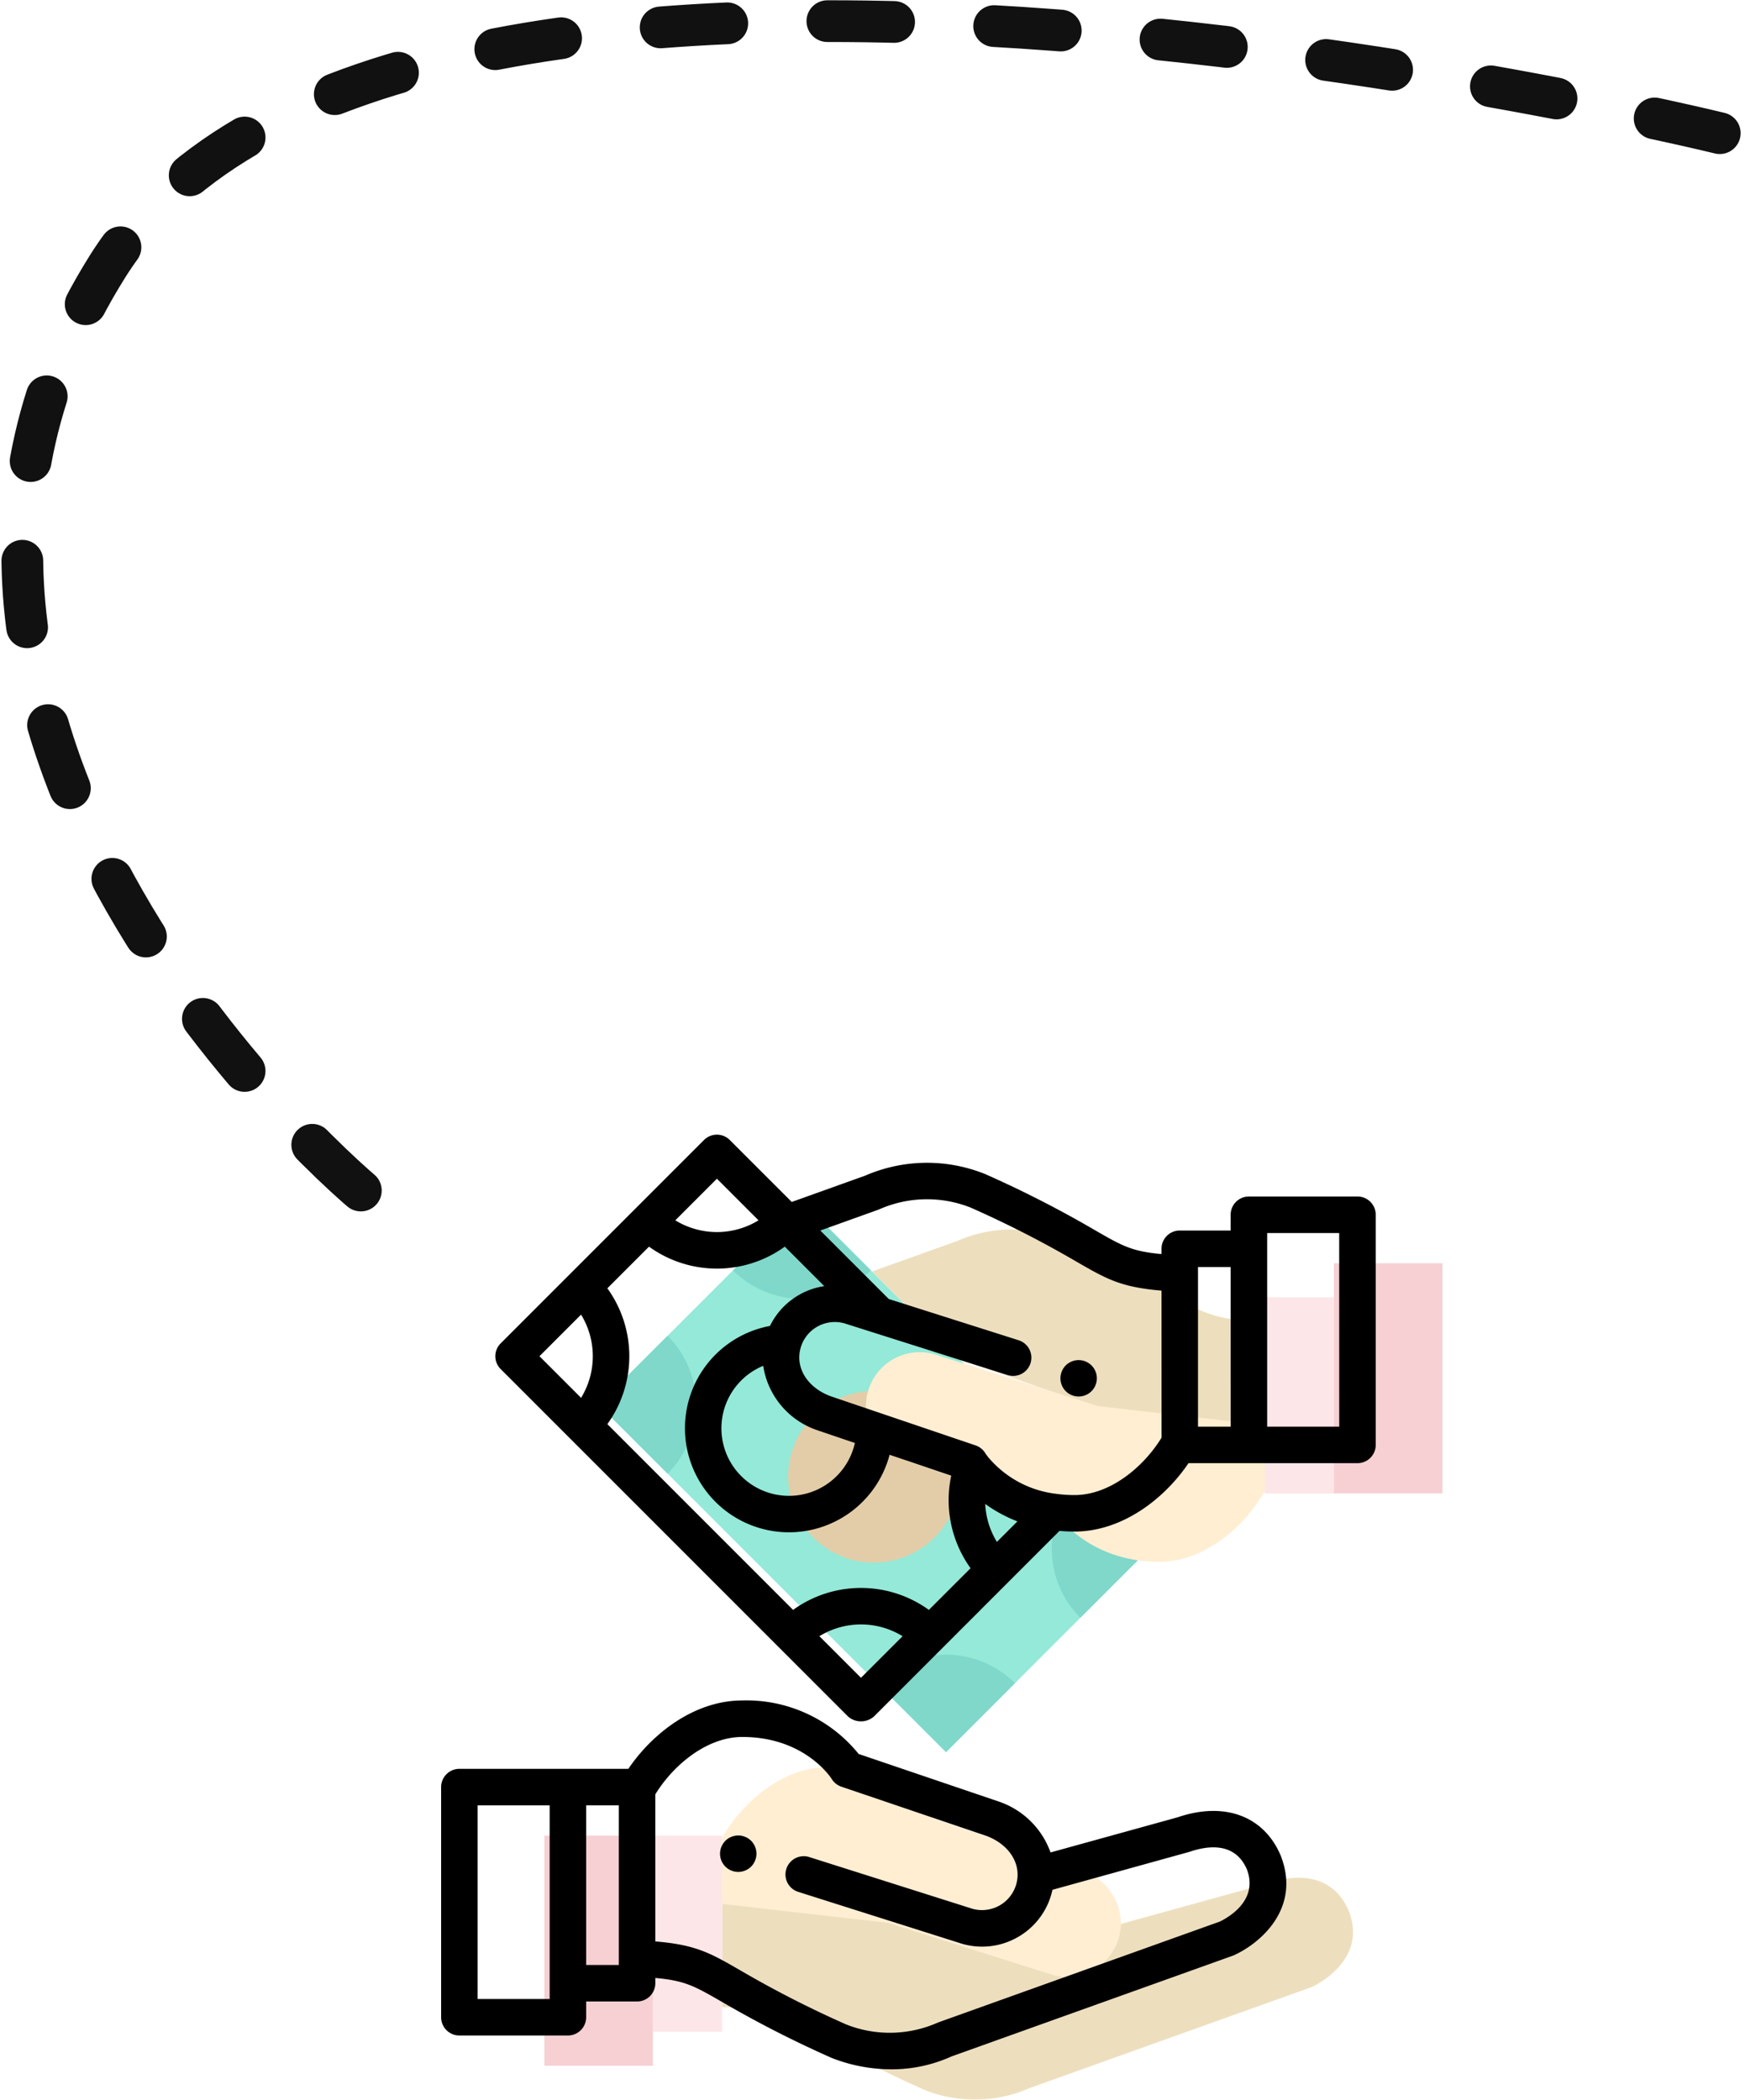<svg xmlns="http://www.w3.org/2000/svg" width="209.122" height="251.577" viewBox="0 0 209.122 251.577">
  <g id="Groupe_1275" data-name="Groupe 1275" transform="translate(-901.329 -784.048)">
    <g id="buy" transform="translate(964.382 925.789)" opacity="0.5">
      <path id="Tracé_1060" data-name="Tracé 1060" d="M107.34,372.017v17.344c9.879.436,7.028,2.181,24.217,9.91a16.267,16.267,0,0,0,12.655-.215l.011,0,33.767-12.09c1.1-.506,6.641-3.517,4.455-9.126-2.556-5.981-9.133-3.486-9.684-3.307L155.132,379.4" transform="translate(-83.859 -290.62)" fill="#dbc07d"/>
      <g id="Groupe_1220" data-name="Groupe 1220" transform="translate(23.481 70.001)">
        <path id="Tracé_1061" data-name="Tracé 1061" d="M127.286,338.573l19.633,6.221a6.45,6.45,0,0,0,7.968-4.44h0c.974-3.426-1.013-6.993-4.939-8.45l-17.416-5.911s-3.719-6.072-12.572-6.072c-5.59,0-10.41,4.518-12.617,8.474v7.9" transform="translate(-107.341 -319.921)" fill="#ffdda6"/>
      </g>
      <rect id="Rectangle_1753" data-name="Rectangle 1753" width="8.287" height="23.503" transform="translate(15.194 78.195)" fill="#fcced1"/>
      <rect id="Rectangle_1754" data-name="Rectangle 1754" width="13.007" height="27.58" transform="translate(2.188 78.195)" fill="#eda2a7"/>
      <path id="Tracé_1064" data-name="Tracé 1064" d="M83.517,29.452,64.088,10.023,39.729,34.382,81.354,76.008l22.987-22.987" transform="translate(-31.038 -7.812)" fill="#29d3b2"/>
      <path id="Tracé_1065" data-name="Tracé 1065" d="M153.12,113.965h0l0-.013a10.282,10.282,0,1,0,10.983,10.516" transform="translate(-112.146 -89.007)" fill="#c89c51"/>
      <path id="Tracé_1066" data-name="Tracé 1066" d="M236.553,53.762V36.418c-9.879-.436-7.028-2.181-24.217-9.91a16.267,16.267,0,0,0-12.655.215l-.011,0-10.188,3.648,10.512,10.512" transform="translate(-148.034 -19.765)" fill="#dbc07d"/>
      <g id="Groupe_1221" data-name="Groupe 1221" transform="translate(8.691 2.211)">
        <path id="Tracé_1067" data-name="Tracé 1067" d="M39.729,91.886l8.258-8.258a11.691,11.691,0,0,1,0,16.517Z" transform="translate(-39.729 -67.527)" fill="#00b295"/>
        <path id="Tracé_1068" data-name="Tracé 1068" d="M192.264,261.716a11.691,11.691,0,0,1,16.517,0l-8.258,8.258Z" transform="translate(-158.897 -203.99)" fill="#00b295"/>
        <path id="Tracé_1069" data-name="Tracé 1069" d="M113.333,18.281l8.258-8.258,8.258,8.258A11.691,11.691,0,0,1,113.333,18.281Z" transform="translate(-97.232 -10.023)" fill="#00b295"/>
        <path id="Tracé_1070" data-name="Tracé 1070" d="M288.707,182.048a11.694,11.694,0,0,0,2.716,12.253l6.886-6.886" transform="translate(-233.696 -144.418)" fill="#00b295"/>
      </g>
      <g id="Groupe_1222" data-name="Groupe 1222" transform="translate(40.729 20.271)">
        <path id="Tracé_1071" data-name="Tracé 1071" d="M214.036,99.054,194.4,92.833a6.449,6.449,0,0,0-7.968,4.44h0c-.974,3.426,1.013,6.993,4.939,8.45l17.424,5.913-.007,0s3.717,6.073,12.572,6.073c5.59,0,10.41-4.519,12.617-8.474v-7.9" transform="translate(-186.19 -92.585)" fill="#ffdda6"/>
      </g>
      <rect id="Rectangle_1755" data-name="Rectangle 1755" width="8.287" height="23.503" transform="translate(88.519 13.696)" fill="#fcced1"/>
      <rect id="Rectangle_1756" data-name="Rectangle 1756" width="13.007" height="27.58" transform="translate(96.806 9.619)" fill="#eda2a7"/>
    </g>
    <path id="Tracé_1055" data-name="Tracé 1055" d="M-3216,4146.7s-158.751-39.022-193.232,16,29.348,110.351,32,112" transform="translate(4323.427 -3346.695)" fill="none" stroke="#111" stroke-linecap="round" stroke-width="5" stroke-dasharray="8 12"/>
    <g id="_1019709" data-name="1019709" transform="translate(954.194 919.977)">
      <g id="Groupe_1213" data-name="Groupe 1213" transform="translate(33.414 83.987)">
        <g id="Groupe_1212" data-name="Groupe 1212">
          <path id="Tracé_1056" data-name="Tracé 1056" d="M157.081,385.617a2.283,2.283,0,0,0-.125-.411,2.218,2.218,0,0,0-.2-.376,2.126,2.126,0,0,0-.6-.6,2.16,2.16,0,0,0-.378-.2,2.054,2.054,0,0,0-.409-.125,2.154,2.154,0,0,0-.853,0,2.119,2.119,0,0,0-.411.125,2.22,2.22,0,0,0-.376.2,2.187,2.187,0,0,0-.8.98,2.119,2.119,0,0,0-.125.411,2.1,2.1,0,0,0,0,.853,2.054,2.054,0,0,0,.125.409,2.023,2.023,0,0,0,.2.378,2.126,2.126,0,0,0,.6.6,2.2,2.2,0,0,0,.376.2,2.119,2.119,0,0,0,.411.125,2.1,2.1,0,0,0,.853,0,2.054,2.054,0,0,0,.409-.125,2.159,2.159,0,0,0,.378-.2,2.126,2.126,0,0,0,.6-.6,2.159,2.159,0,0,0,.2-.378,2.209,2.209,0,0,0,.125-.409,2.1,2.1,0,0,0,0-.853Z" transform="translate(-152.75 -383.857)"/>
        </g>
      </g>
      <g id="Groupe_1215" data-name="Groupe 1215" transform="translate(0 67.814)">
        <g id="Groupe_1214" data-name="Groupe 1214">
          <path id="Tracé_1057" data-name="Tracé 1057" d="M100.623,328.529c-.009-.022-.017-.044-.026-.065-2.013-4.711-6.735-6.452-12.324-4.544l-15.24,4.214a9.99,9.99,0,0,0-6.186-6.092l-.058-.021-16.752-5.686A17.279,17.279,0,0,0,36.1,309.922c-5.715,0-10.77,3.92-13.663,8.194H2.188A2.187,2.187,0,0,0,0,320.3v27.579a2.187,2.187,0,0,0,2.188,2.188H15.194a2.187,2.187,0,0,0,2.187-2.187v-1.889h6.1a2.187,2.187,0,0,0,2.188-2.187v-.63c3.556.31,4.725.985,7.99,2.868a132.38,132.38,0,0,0,13.142,6.71l.1.04a19.635,19.635,0,0,0,7.038,1.327,17.436,17.436,0,0,0,7.247-1.552l33.686-12.061c.06-.021.119-.046.177-.072C98.263,338.955,103.061,334.781,100.623,328.529ZM13.006,345.695H4.375v-23.2h8.631Zm8.287-4.076H17.381V322.491h3.912Zm72-5.195L59.626,348.48l-.1.038-.088.038a14.178,14.178,0,0,1-10.894.186,126.716,126.716,0,0,1-12.7-6.487c-3.58-2.064-5.3-3.059-10.176-3.461V321.174c2.074-3.4,6.095-6.877,10.43-6.877,7.434,0,10.585,4.835,10.708,5.031a2.188,2.188,0,0,0,1.16.926l17.385,5.9c2.777,1.042,4.244,3.42,3.57,5.791a4.262,4.262,0,0,1-5.237,2.942l-19.6-6.211a2.188,2.188,0,0,0-1.322,4.171L62.4,339.068l.063.019a8.586,8.586,0,0,0,6.566-.763,8.579,8.579,0,0,0,4.1-5.183q.075-.266.134-.532l16.424-4.55c2.372-.81,5.486-1.1,6.872,2.091C98,333.9,94.266,335.962,93.3,336.424Z" transform="translate(0 -309.922)"/>
        </g>
      </g>
      <g id="Groupe_1217" data-name="Groupe 1217" transform="translate(74.211 27.033)">
        <g id="Groupe_1216" data-name="Groupe 1216">
          <path id="Tracé_1058" data-name="Tracé 1058" d="M343.583,125.258a2.128,2.128,0,0,0-.127-.411,2.156,2.156,0,0,0-.805-.98,2.219,2.219,0,0,0-.376-.2,2.179,2.179,0,0,0-1.264-.125,2.055,2.055,0,0,0-.409.125,2.158,2.158,0,0,0-.378.2,2.125,2.125,0,0,0-.6.6,2.22,2.22,0,0,0-.2.376,2.119,2.119,0,0,0-.125.411,2.1,2.1,0,0,0,0,.853,2.054,2.054,0,0,0,.125.409,2.16,2.16,0,0,0,.2.378,2.125,2.125,0,0,0,.6.6,2.158,2.158,0,0,0,.378.2,2.21,2.21,0,0,0,.409.125,2.155,2.155,0,0,0,.427.044,2.194,2.194,0,0,0,.429-.044,2.317,2.317,0,0,0,.409-.125,2.219,2.219,0,0,0,.376-.2,2.125,2.125,0,0,0,.6-.6,2.023,2.023,0,0,0,.2-.378,2.062,2.062,0,0,0,.127-.409,2.21,2.21,0,0,0,0-.853Z" transform="translate(-339.25 -123.498)"/>
        </g>
      </g>
      <g id="Groupe_1219" data-name="Groupe 1219" transform="translate(6.495 0.023)">
        <g id="Groupe_1218" data-name="Groupe 1218">
          <path id="Tracé_1059" data-name="Tracé 1059" d="M133.008,7.432H120a2.187,2.187,0,0,0-2.187,2.187v1.889h-6.1a2.187,2.187,0,0,0-2.187,2.188v.63c-3.556-.31-4.725-.985-7.99-2.868A132.366,132.366,0,0,0,88.4,4.748c-.032-.014-.064-.028-.1-.04a18.611,18.611,0,0,0-14.284.225l-8.8,3.152L57.793.664a2.188,2.188,0,0,0-3.094,0L30.34,25.023a2.169,2.169,0,0,0,0,3.094L71.965,69.742a2.364,2.364,0,0,0,3.094,0L97.3,47.5c.578.05,1.178.077,1.8.077,5.715,0,10.77-3.92,13.662-8.194h20.248A2.187,2.187,0,0,0,135.2,37.2V9.619A2.187,2.187,0,0,0,133.008,7.432ZM56.246,5.3l4.986,4.986a9.537,9.537,0,0,1-9.972,0ZM39.966,31.556,34.98,26.57l4.986-4.986a9.537,9.537,0,0,1,0,9.972ZM73.512,65.1l-4.985-4.985a9.524,9.524,0,0,1,9.97,0Zm8.136-8.136a13.9,13.9,0,0,0-16.273,0L43.117,34.707a13.9,13.9,0,0,0,0-16.275l4.991-4.991a13.9,13.9,0,0,0,16.275,0l4.731,4.731a8.67,8.67,0,0,0-6.509,4.769A12.468,12.468,0,1,0,76.941,38.377l7.386,2.507A13.966,13.966,0,0,0,86.644,51.97ZM68.349,35.46l.058.021,4.374,1.485a8.095,8.095,0,1,1-10.987-9.246A9.685,9.685,0,0,0,68.349,35.46ZM89.8,48.818a9.568,9.568,0,0,1-1.4-4.549,17.009,17.009,0,0,0,3.858,2.089Zm19.732-12.491c-2.073,3.4-6.094,6.878-10.43,6.878a15.922,15.922,0,0,1-2.282-.161h-.009a12.529,12.529,0,0,1-8.1-4.434c-.045-.066-.235-.314-.263-.356a2.18,2.18,0,0,0-1.206-1l-17.392-5.9c-2.775-1.042-4.243-3.418-3.57-5.789v0l0-.005a4.262,4.262,0,0,1,5.235-2.934l19.6,6.211a2.188,2.188,0,0,0,1.322-4.171L76.844,19.715l-.136-.136,0,0-8.07-8.07L75.57,9.021l.075-.029.023-.009.088-.038A14.177,14.177,0,0,1,86.65,8.76a126.713,126.713,0,0,1,12.7,6.487c3.58,2.064,5.3,3.059,10.176,3.461Zm8.287-1.316H113.9V15.883h3.912Zm13.006,0H122.19v-23.2h8.631Z" transform="translate(-29.691 -0.023)"/>
        </g>
      </g>
    </g>
  </g>
</svg>
